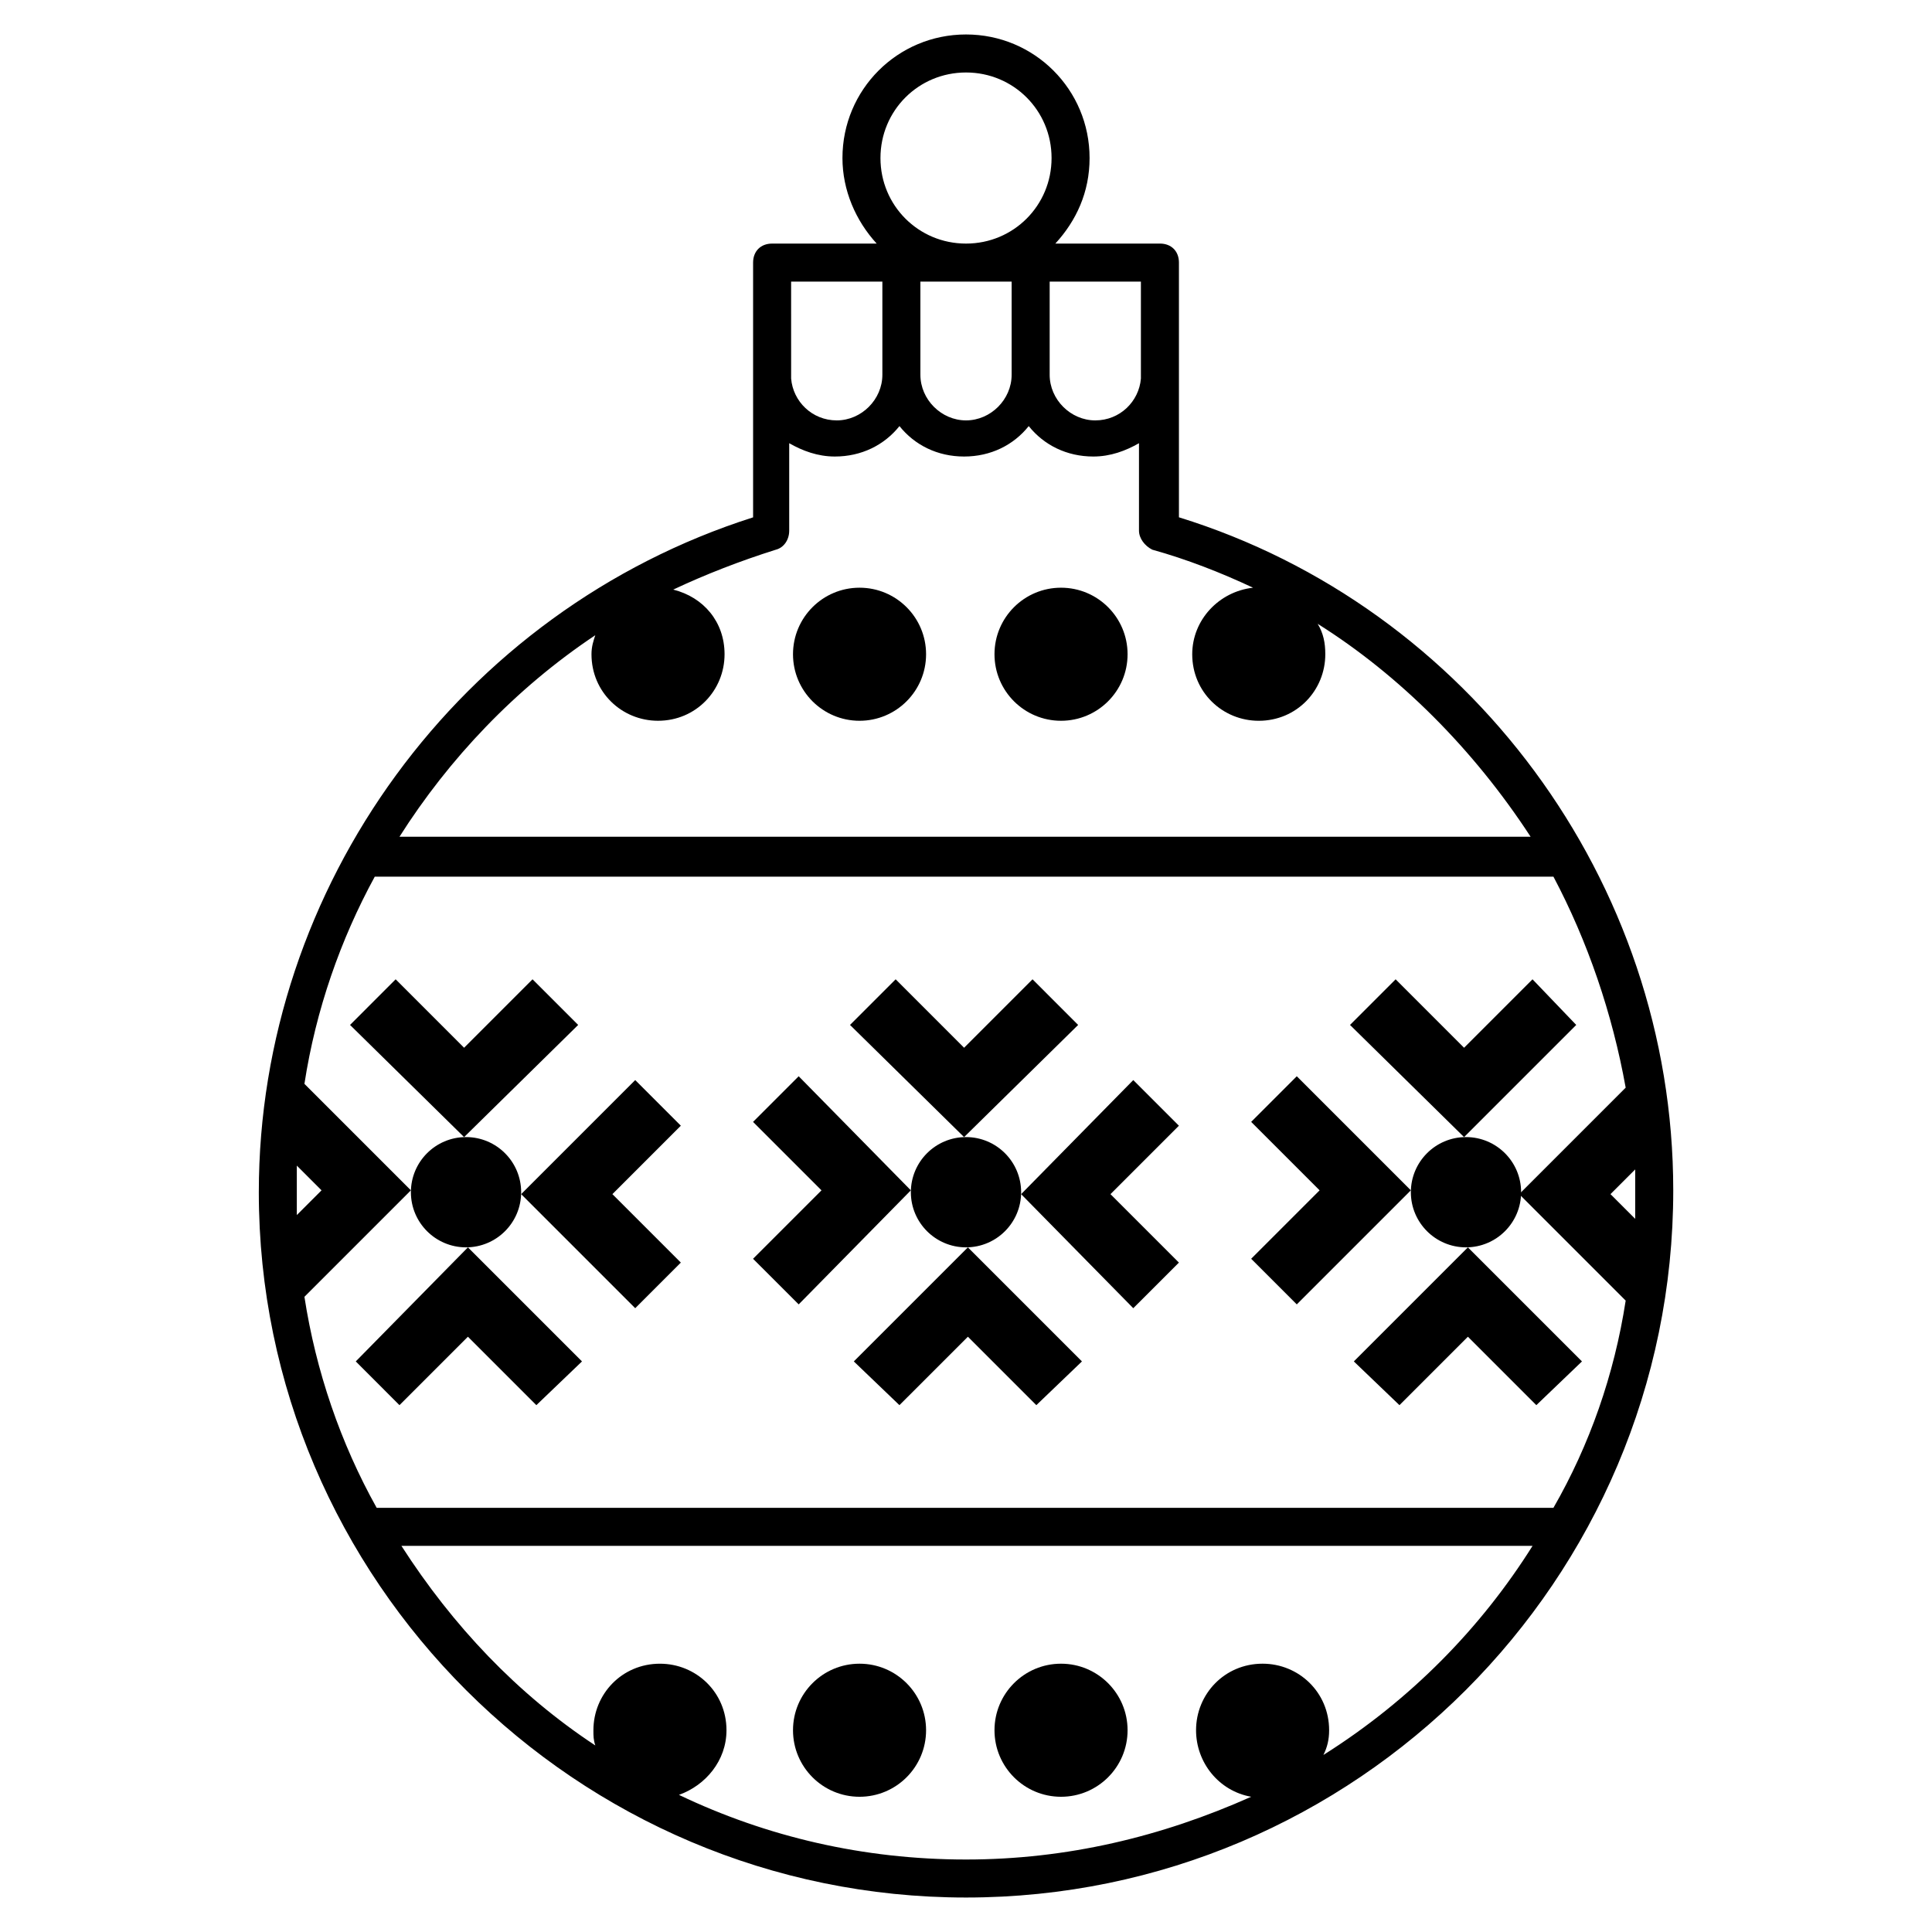 <?xml version="1.0" encoding="UTF-8"?>
<!-- Uploaded to: ICON Repo, www.iconrepo.com, Generator: ICON Repo Mixer Tools -->
<svg fill="#000000" width="800px" height="800px" version="1.1" viewBox="144 144 512 512" xmlns="http://www.w3.org/2000/svg">
 <g>
  <path d="m456.43 281.1v-67.512c0-3.023-2.016-5.039-5.039-5.039h-27.711c5.543-6.047 9.07-13.602 9.07-22.672 0-18.133-14.609-32.742-32.746-32.742s-32.746 14.609-32.746 32.746c0 8.566 3.527 16.625 9.07 22.672h-27.711c-3.023 0-5.039 2.016-5.039 5.039v67.512c-77.586 24.688-130.99 97.738-130.99 178.85 0 102.78 84.137 186.91 187.42 186.91s187.42-84.137 187.42-187.42c-0.004-82.117-54.414-154.67-130.99-178.35zm-10.078-62.469v25.695c-0.504 6.047-5.543 11.082-12.09 11.082-6.551 0-12.09-5.543-12.09-12.09v-24.688zm-46.348-55.422c12.594 0 22.672 10.078 22.672 22.672s-10.078 22.672-22.672 22.672-22.672-10.078-22.672-22.672 10.074-22.672 22.672-22.672zm12.09 55.422v24.688c0 6.551-5.543 12.09-12.09 12.09-6.551 0-12.09-5.543-12.09-12.09l-0.004-24.688zm-58.441 0h24.184v24.688c0 6.551-5.543 12.09-12.09 12.09-6.551 0-11.586-5.039-12.09-11.082zm-51.895 93.707c-0.504 1.512-1.008 3.023-1.008 5.039 0 10.078 8.062 17.633 17.633 17.633 10.078 0 17.633-8.062 17.633-17.633 0-8.566-5.543-15.113-13.602-17.129 8.566-4.031 17.633-7.559 27.207-10.578 2.016-0.504 3.527-2.519 3.527-5.039v-23.176c3.527 2.016 7.559 3.527 12.09 3.527 7.055 0 13.098-3.023 17.129-8.062 4.031 5.039 10.078 8.062 17.129 8.062 7.055 0 13.098-3.023 17.129-8.062 4.031 5.039 10.078 8.062 17.129 8.062 4.535 0 8.566-1.512 12.09-3.527v23.176c0 2.016 1.512 4.031 3.527 5.039 9.07 2.519 18.137 6.047 26.703 10.078-9.07 1.008-16.121 8.566-16.121 17.633 0 10.078 8.062 17.633 17.633 17.633 10.078 0 17.633-8.062 17.633-17.633 0-3.023-0.504-5.543-2.016-8.062 21.664 13.602 41.312 33.25 56.426 56.426l-299.76-0.004c13.098-20.656 30.73-39.297 51.891-53.402zm-79.098 147.11v-6.551l6.551 6.551-6.551 6.551v-6.551zm272.06 149.63c1.008-2.016 1.512-4.031 1.512-6.551 0-10.078-8.062-17.633-17.633-17.633-10.078 0-17.633 8.062-17.633 17.633 0 8.566 6.047 16.121 14.609 17.633-23.68 10.582-48.871 16.629-75.57 16.629-27.207 0-52.898-6.047-76.074-17.129 7.055-2.519 12.594-9.07 12.594-17.129 0-10.078-8.062-17.633-17.633-17.633-10.078 0-17.633 8.062-17.633 17.633 0 1.512 0 2.519 0.504 4.031-20.656-13.602-37.785-31.738-51.387-52.898h299.77c-13.605 21.66-32.246 40.805-55.422 55.414zm60.961-65.492h-311.86c-9.574-17.129-16.121-36.273-19.145-55.922l28.215-28.215-28.215-28.215c3.023-19.648 9.574-38.289 18.641-54.914h312.36c9.07 17.129 15.617 36.273 19.145 55.922l-28.215 28.215 28.215 28.215c-3.023 19.645-9.574 38.285-19.145 54.914zm15.113-83.129 6.551-6.551v5.543 7.559z"/>
  <path d="m297.22 415.62-12.094-12.094-18.137 18.141-18.137-18.141-12.09 12.094 30.227 29.723z"/>
  <path d="m312.34 430.23-30.23 30.23 30.23 30.227 12.09-12.09-18.137-18.137 18.137-18.137z"/>
  <path d="m238.28 504.79 11.586 11.59 18.137-18.137 18.137 18.137 12.094-11.59-30.23-30.227z"/>
  <path d="m282.11 459.95c0 8.066-6.539 14.609-14.609 14.609-8.07 0-14.609-6.543-14.609-14.609 0-8.07 6.539-14.613 14.609-14.613 8.07 0 14.609 6.543 14.609 14.613"/>
  <path d="m429.72 415.62-12.09-12.094-18.137 18.141-18.137-18.141-12.094 12.094 30.23 29.723z"/>
  <path d="m444.33 430.23-29.723 30.23 29.723 30.227 12.094-12.09-18.137-18.137 18.137-18.137z"/>
  <path d="m370.27 504.79 12.09 11.59 18.141-18.137 18.137 18.137 12.09-11.59-30.227-30.227z"/>
  <path d="m355.66 429.22-12.094 12.094 18.141 18.137-18.141 18.137 12.094 12.09 29.723-30.227z"/>
  <path d="m414.61 459.95c0 8.066-6.543 14.609-14.609 14.609-8.07 0-14.613-6.543-14.613-14.609 0-8.07 6.543-14.613 14.613-14.613 8.066 0 14.609 6.543 14.609 14.613"/>
  <path d="m561.72 415.62-11.59-12.094-18.137 18.141-18.137-18.141-12.09 12.094 30.227 29.723z"/>
  <path d="m502.78 504.79 12.09 11.59 18.137-18.137 18.137 18.137 12.094-11.59-30.23-30.227z"/>
  <path d="m487.66 429.22-12.09 12.094 18.137 18.137-18.137 18.137 12.09 12.09 30.23-30.227z"/>
  <path d="m547.11 459.95c0 8.066-6.539 14.609-14.609 14.609s-14.609-6.543-14.609-14.609c0-8.07 6.539-14.613 14.609-14.613s14.609 6.543 14.609 14.613"/>
  <path d="m389.42 317.38c0 9.738-7.894 17.633-17.633 17.633-9.738 0-17.633-7.894-17.633-17.633s7.894-17.633 17.633-17.633c9.738 0 17.633 7.894 17.633 17.633"/>
  <path d="m442.82 317.38c0 9.738-7.898 17.633-17.637 17.633s-17.633-7.894-17.633-17.633 7.894-17.633 17.633-17.633 17.637 7.894 17.637 17.633"/>
  <path d="m389.42 602.53c0 9.738-7.894 17.633-17.633 17.633-9.738 0-17.633-7.894-17.633-17.633s7.894-17.633 17.633-17.633c9.738 0 17.633 7.894 17.633 17.633"/>
  <path d="m442.82 602.53c0 9.738-7.898 17.633-17.637 17.633s-17.633-7.894-17.633-17.633 7.894-17.633 17.633-17.633 17.637 7.894 17.637 17.633"/>
 </g>
</svg>